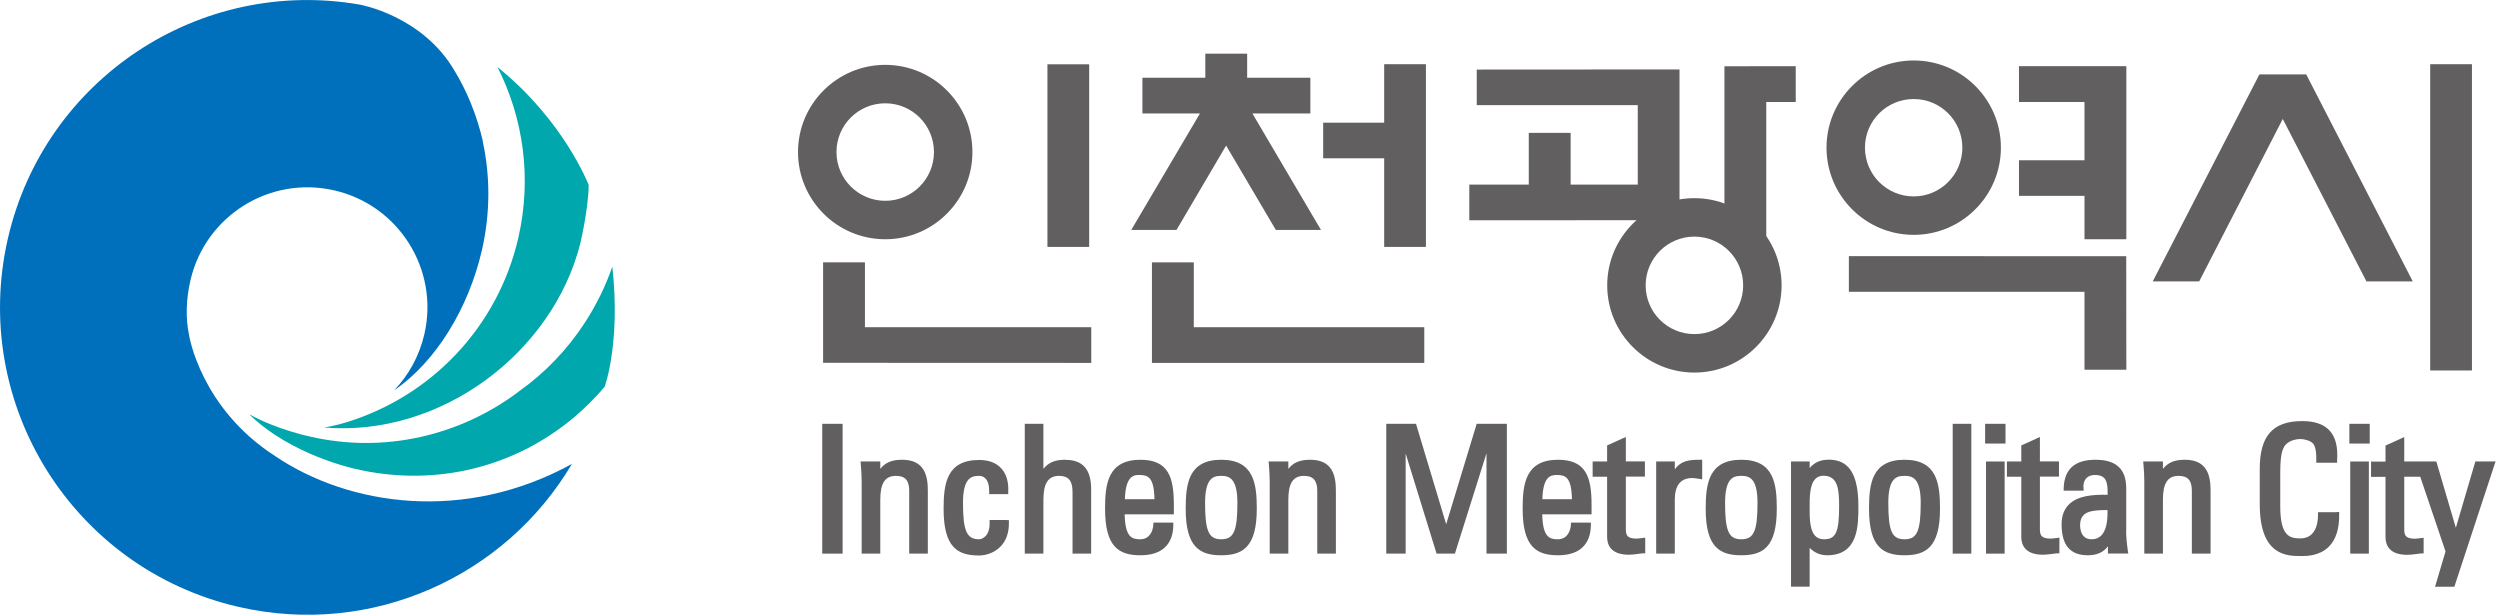 <svg width="122" height="30" viewBox="0 0 122 30" fill="none" xmlns="http://www.w3.org/2000/svg">
<g clip-path="url(#clip0_568_12724)">
<path d="M13.439 22.265C17.031 24.686 22.66 25.526 27.91 22.639C24.676 28.113 18.165 31.117 11.638 29.615C3.566 27.76 -1.47 19.71 0.385 11.638C2.181 3.833 9.761 -1.133 17.555 0.225C17.555 0.225 20.613 0.754 22.185 3.459C22.778 4.432 23.248 5.565 23.553 6.843V6.875C23.927 8.585 23.933 10.398 23.516 12.215C22.869 15.021 21.287 17.646 19.228 19.052L19.218 19.063C19.934 18.325 20.458 17.384 20.709 16.31C21.436 13.156 19.464 10.013 16.315 9.291C13.161 8.564 10.018 10.531 9.291 13.69C9.082 14.599 9.05 15.508 9.227 16.358C9.227 16.358 9.783 19.918 13.439 22.265Z" fill="#0070BD"/>
<path d="M12.156 20.212C13.503 20.966 15.123 21.303 15.123 21.303C18.795 22.153 22.489 21.228 25.291 19.127L25.306 19.111C26.557 18.229 27.664 17.096 28.546 15.738C29.113 14.866 29.556 13.952 29.882 13.011C30.294 16.753 29.508 18.87 29.508 18.87C28.471 20.105 27.391 20.854 27.391 20.854C24.601 22.917 20.998 23.73 17.352 22.885C17.352 22.885 14.204 22.227 12.151 20.207L12.156 20.212Z" fill="#00A7AC"/>
<path d="M15.834 20.864C21.581 21.329 26.974 17.16 28.311 11.91C28.311 11.91 28.712 10.253 28.728 9.029C28.728 9.029 27.53 5.891 24.275 3.271C25.536 5.752 25.964 8.676 25.296 11.6C24.275 16.037 20.977 19.351 16.924 20.602C16.582 20.704 16.203 20.8 15.829 20.859L15.834 20.864Z" fill="#00A7AC"/>
<path d="M53.152 3.138V12.049H51.115V3.138H53.152Z" fill="#615F5F"/>
<path d="M120.631 3.133V18.079H118.594V3.133H120.631Z" fill="#615F5F"/>
<path d="M67.548 3.133V5.987H64.571V7.725H67.548V12.049H69.585V3.133H67.548Z" fill="#615F5F"/>
<path d="M64.464 11.221L61.117 5.538H63.945V3.795H60.861V2.619H58.819V3.795H55.75V5.538H58.557L55.205 11.221H57.413L59.834 7.104L62.261 11.221H64.464Z" fill="#615F5F"/>
<path d="M117.744 13.733L112.543 3.63H112.521H110.282H110.26L105.053 13.733H107.32L111.399 5.805L115.483 13.733H117.744Z" fill="#615F5F"/>
<path d="M90.225 12.498V14.241H101.723V18.042H103.765L103.76 12.504L90.225 12.498Z" fill="#615F5F"/>
<path d="M42.209 12.803H40.167V17.705L53.254 17.71V15.968H42.209V12.803Z" fill="#615F5F"/>
<path d="M69.505 15.968H58.257V12.803H56.215V17.71H69.505V15.968Z" fill="#615F5F"/>
<path d="M98.526 3.229V4.977H101.723V7.821H98.526V9.558H101.723V11.675H103.765V3.229H98.526Z" fill="#615F5F"/>
<path d="M84.152 3.234V11.589H86.194V4.977H87.632V3.229L84.152 3.234Z" fill="#615F5F"/>
<path d="M72.065 5.132H79.923V9.007H76.647V6.484H74.604V9.007H71.702V10.75L81.96 10.745V3.389L72.065 3.395V5.132Z" fill="#615F5F"/>
<path d="M43.199 3.165C40.852 3.165 38.943 5.073 38.943 7.42C38.943 9.766 40.846 11.675 43.199 11.675C45.551 11.675 47.454 9.766 47.454 7.42C47.454 5.073 45.551 3.165 43.199 3.165ZM43.199 9.799C41.889 9.799 40.82 8.735 40.82 7.42C40.82 6.105 41.883 5.041 43.199 5.041C44.514 5.041 45.577 6.105 45.577 7.42C45.577 8.735 44.514 9.799 43.199 9.799Z" fill="#615F5F"/>
<path d="M93.389 2.951C91.042 2.951 89.134 4.859 89.134 7.206C89.134 9.553 91.042 11.461 93.389 11.461C95.736 11.461 97.644 9.553 97.644 7.206C97.644 4.859 95.741 2.951 93.389 2.951ZM93.389 9.585C92.074 9.585 91.01 8.521 91.01 7.206C91.01 5.891 92.074 4.833 93.389 4.833C94.704 4.833 95.763 5.896 95.763 7.206C95.763 8.516 94.699 9.585 93.389 9.585Z" fill="#615F5F"/>
<path d="M82.687 9.67C80.34 9.67 78.432 11.579 78.432 13.926C78.432 16.272 80.34 18.181 82.687 18.181C85.034 18.181 86.942 16.272 86.942 13.926C86.942 11.579 85.034 9.67 82.687 9.67ZM82.687 16.304C81.372 16.304 80.308 15.241 80.308 13.926C80.308 12.611 81.372 11.547 82.687 11.547C84.002 11.547 85.066 12.611 85.066 13.926C85.066 15.241 84.002 16.304 82.687 16.304Z" fill="#615F5F"/>
<path d="M40.237 20.682H40.125V20.795V26.91V27.017H40.237H41.012H41.119V26.91V20.795V20.682H41.012H40.237Z" fill="#615F5F"/>
<path d="M44.027 22.436C43.53 22.436 43.209 22.564 42.958 22.88V22.521H41.996L42.006 22.639C42.033 22.976 42.049 23.254 42.049 23.521V27.017H42.958V24.376C42.958 23.58 43.193 23.222 43.722 23.222C44.171 23.222 44.369 23.446 44.369 23.943V27.017H45.278V23.943C45.278 23.243 45.134 22.436 44.027 22.436Z" fill="#615F5F"/>
<path d="M49.132 25.376H48.293V25.488C48.304 25.782 48.234 26.017 48.095 26.162C47.978 26.285 47.844 26.317 47.785 26.317C47.176 26.317 46.994 25.916 46.994 24.537C46.994 23.323 47.4 23.222 47.785 23.222C47.855 23.222 47.983 23.238 48.09 23.35C48.218 23.478 48.277 23.708 48.272 24.002V24.114H48.379H49.202V24.013C49.228 23.505 49.105 23.109 48.844 22.837C48.592 22.575 48.239 22.447 47.78 22.447C46.181 22.447 46.048 23.628 46.048 24.841C46.048 26.723 46.737 27.108 47.78 27.108C48.079 27.108 48.512 26.996 48.822 26.675C49.105 26.386 49.245 25.985 49.234 25.488V25.381H49.127L49.132 25.376Z" fill="#615F5F"/>
<path d="M52.003 22.436C51.559 22.436 51.206 22.521 50.918 22.88V20.682H50.009V27.017H50.918V24.392C50.918 23.585 51.153 23.222 51.682 23.222C52.142 23.222 52.34 23.457 52.34 24.013V27.017H53.248V23.879C53.248 22.912 52.842 22.441 52.003 22.441V22.436Z" fill="#615F5F"/>
<path d="M55.659 22.436C54.061 22.436 53.927 23.617 53.927 24.831C53.927 26.712 54.617 27.097 55.659 27.097C56.702 27.097 57.252 26.568 57.258 25.611V25.504H56.285V25.606C56.258 25.953 56.082 26.317 55.638 26.317C55.237 26.317 54.906 26.215 54.884 25.098H57.284V24.628C57.284 23.275 57.012 22.436 55.649 22.436H55.659ZM55.595 23.179C56.017 23.179 56.317 23.275 56.338 24.36H54.895C54.927 23.184 55.36 23.179 55.595 23.179Z" fill="#615F5F"/>
<path d="M59.594 22.436C57.995 22.436 57.862 23.617 57.862 24.831C57.862 26.712 58.557 27.097 59.594 27.097C60.631 27.097 61.331 26.712 61.331 24.831C61.331 23.617 61.197 22.436 59.594 22.436ZM59.594 26.317C58.984 26.317 58.808 25.916 58.808 24.537C58.808 23.323 59.214 23.222 59.594 23.222C59.973 23.222 60.385 23.323 60.385 24.537C60.385 25.916 60.209 26.317 59.594 26.317Z" fill="#615F5F"/>
<path d="M63.94 22.436C63.443 22.436 63.122 22.564 62.871 22.88V22.521H61.908L61.919 22.639C61.946 22.965 61.962 23.254 61.962 23.521V27.017H62.871V24.376C62.871 23.58 63.106 23.222 63.635 23.222C64.079 23.222 64.282 23.446 64.282 23.943V27.017H65.191V23.943C65.191 23.243 65.046 22.436 63.94 22.436Z" fill="#615F5F"/>
<path d="M72.14 20.682H72.06L72.038 20.763L70.574 25.584L69.125 20.763L69.104 20.682H69.023H67.762H67.65V20.795V26.91V27.017H67.762H68.489H68.596V26.91V22.131L70.082 26.942L70.103 27.017H70.183H70.921H71.001L71.023 26.942L72.541 22.12V26.91V27.017H72.648H73.428H73.535V26.91V20.795V20.682H73.428H72.14Z" fill="#615F5F"/>
<path d="M76.037 22.436C74.439 22.436 74.305 23.617 74.305 24.831C74.305 26.712 75 27.097 76.037 27.097C77.074 27.097 77.63 26.568 77.635 25.611V25.504H76.662V25.606C76.636 25.953 76.459 26.317 76.016 26.317C75.615 26.317 75.283 26.215 75.262 25.098H77.668V24.628C77.668 23.275 77.395 22.436 76.032 22.436H76.037ZM75.968 23.179C76.39 23.179 76.689 23.275 76.711 24.36H75.267C75.299 23.28 75.641 23.179 75.968 23.179Z" fill="#615F5F"/>
<path d="M80.03 26.269C79.955 26.279 79.891 26.285 79.865 26.285C79.341 26.285 79.341 26.05 79.341 25.772V23.259H80.271V22.516H79.341V21.324L79.186 21.393L78.491 21.709L78.427 21.736V22.521H77.721V23.265H78.427V26.199C78.427 26.595 78.614 27.071 79.49 27.071C79.635 27.071 79.779 27.049 79.918 27.033C80.004 27.023 80.094 27.006 80.185 27.001H80.287V26.237L80.169 26.253L80.03 26.269Z" fill="#615F5F"/>
<path d="M81.73 22.901V22.521H80.821V27.017H81.73V24.382C81.73 23.681 82.019 23.328 82.585 23.328C82.644 23.328 82.692 23.334 82.751 23.345C82.757 23.345 82.821 23.355 82.821 23.355C82.864 23.355 82.906 23.366 82.944 23.371L83.067 23.393V22.436H82.96C82.43 22.436 82.035 22.479 81.73 22.901Z" fill="#615F5F"/>
<path d="M84.975 22.436C83.377 22.436 83.238 23.617 83.238 24.831C83.238 26.712 83.927 27.097 84.975 27.097C86.023 27.097 86.707 26.712 86.707 24.831C86.707 23.617 86.573 22.436 84.975 22.436ZM84.975 26.317C84.36 26.317 84.184 25.916 84.184 24.537C84.184 23.323 84.59 23.222 84.975 23.222C85.36 23.222 85.766 23.323 85.766 24.537C85.766 25.916 85.59 26.317 84.975 26.317Z" fill="#615F5F"/>
<path d="M89.204 22.436C88.835 22.436 88.546 22.569 88.311 22.837V22.521H87.402V28.631H88.311V26.734C88.546 26.974 88.829 27.097 89.166 27.097C90.69 27.097 90.69 25.648 90.69 24.692C90.69 22.687 89.893 22.43 89.198 22.43L89.204 22.436ZM89.749 24.697C89.749 25.969 89.594 26.317 89.011 26.317C88.396 26.317 88.311 25.659 88.311 24.948V24.799C88.311 24.317 88.3 23.655 88.594 23.366C88.696 23.264 88.819 23.216 88.984 23.216C89.69 23.216 89.749 23.884 89.749 24.692V24.697Z" fill="#615F5F"/>
<path d="M92.94 22.436C91.342 22.436 91.208 23.617 91.208 24.831C91.208 26.712 91.903 27.097 92.94 27.097C93.977 27.097 94.672 26.712 94.672 24.831C94.672 23.617 94.538 22.436 92.94 22.436ZM92.94 26.317C92.325 26.317 92.149 25.916 92.149 24.537C92.149 23.323 92.555 23.222 92.94 23.222C93.325 23.222 93.731 23.323 93.731 24.537C93.731 25.916 93.555 26.317 92.94 26.317Z" fill="#615F5F"/>
<path d="M95.399 20.682H95.292V20.795V26.91V27.017H95.399H96.094H96.201V26.91V20.795V20.682H96.094H95.399Z" fill="#615F5F"/>
<path d="M96.981 20.682H96.874V20.795V21.538V21.645H96.981H97.762H97.869V21.538V20.795V20.682H97.762H96.981Z" fill="#615F5F"/>
<path d="M97.024 22.521H96.917V22.628V26.91V27.017H97.024H97.719H97.826V26.91V22.628V22.521H97.719H97.024Z" fill="#615F5F"/>
<path d="M100.237 26.269C100.167 26.279 100.103 26.285 100.077 26.285C99.547 26.285 99.547 26.05 99.547 25.772V23.259H100.478V22.516H99.547V21.324L99.398 21.393L98.703 21.709L98.639 21.736V22.521H97.938V23.265H98.639V26.199C98.639 26.595 98.826 27.071 99.702 27.071C99.847 27.071 99.991 27.049 100.13 27.033C100.221 27.023 100.312 27.006 100.397 27.001H100.499V26.237L100.381 26.253L100.242 26.269H100.237Z" fill="#615F5F"/>
<path d="M103.76 25.889V23.831C103.76 22.89 103.268 22.436 102.263 22.436C101.258 22.436 100.739 22.88 100.707 23.831V23.943H100.814H101.686L101.675 23.826C101.654 23.628 101.702 23.462 101.803 23.345C101.899 23.238 102.049 23.179 102.236 23.179C102.439 23.179 102.584 23.227 102.68 23.323C102.851 23.5 102.856 23.831 102.851 24.146C102.124 24.13 101.402 24.189 100.969 24.611C100.729 24.847 100.606 25.173 100.606 25.584C100.606 26.605 101.023 27.097 101.883 27.097C102.327 27.097 102.643 26.958 102.867 26.659V27.012H103.861L103.84 26.889C103.787 26.525 103.754 26.183 103.754 25.884L103.76 25.889ZM102.846 24.89C102.862 25.483 102.765 25.9 102.552 26.124C102.429 26.253 102.268 26.317 102.071 26.317C101.547 26.317 101.509 25.798 101.509 25.638C101.509 24.948 102.049 24.895 102.819 24.89H102.846Z" fill="#615F5F"/>
<path d="M106.62 22.436C106.123 22.436 105.807 22.564 105.551 22.88V22.521H104.588L104.599 22.639C104.631 22.976 104.642 23.254 104.642 23.521V27.017H105.551V24.376C105.551 23.58 105.786 23.222 106.315 23.222C106.764 23.222 106.962 23.446 106.962 23.943V27.017H107.876V23.943C107.876 23.243 107.732 22.436 106.625 22.436H106.62Z" fill="#615F5F"/>
<path d="M114.029 24.996H113.12V25.103C113.115 26.124 112.58 26.274 112.265 26.274C111.725 26.274 111.276 26.157 111.276 24.702V23.067C111.276 22.169 111.393 21.949 111.431 21.875C111.436 21.858 111.447 21.848 111.452 21.832C111.474 21.757 111.703 21.425 112.275 21.425C112.42 21.425 112.746 21.49 112.88 21.65C113.029 21.832 113.04 22.206 113.035 22.468V22.58H113.141H114.05V22.479C114.098 21.805 113.975 21.324 113.676 21.003C113.387 20.698 112.954 20.549 112.35 20.549C110.918 20.549 110.276 21.265 110.276 22.874V24.606C110.276 27.135 111.602 27.135 112.313 27.135C112.553 27.135 113.2 27.135 113.655 26.67C113.997 26.322 114.162 25.793 114.152 25.093V24.986H114.045L114.029 24.996Z" fill="#615F5F"/>
<path d="M114.756 20.682H114.649V20.795V21.538V21.645H114.756H115.536H115.643V21.538V20.795V20.682H115.536H114.756Z" fill="#615F5F"/>
<path d="M114.799 22.521H114.692V22.628V26.91V27.017H114.799H115.494H115.6V26.91V22.628V22.521H115.494H114.799Z" fill="#615F5F"/>
<path d="M121.63 22.521H120.796L120.775 22.596L119.845 25.756L118.915 22.596L118.893 22.521H117.327V21.329L117.172 21.399L116.477 21.714L116.413 21.741V22.527H115.707V23.27H116.413V26.205C116.413 26.6 116.595 27.076 117.477 27.076C117.621 27.076 117.765 27.055 117.904 27.038C117.995 27.028 118.081 27.012 118.172 27.006H118.273V26.242L118.156 26.258L118.017 26.274C117.942 26.285 117.883 26.29 117.856 26.29C117.327 26.29 117.327 26.055 117.327 25.777V23.265H118.108L119.342 26.91L118.872 28.493L118.829 28.632H119.775L119.797 28.557L121.737 22.66L121.785 22.516H121.636L121.63 22.521Z" fill="#615F5F"/>
</g>
<defs>
<clipPath id="clip0_568_12724">
<rect width="121.775" height="30" fill="white"/>
</clipPath>
</defs>
</svg>
